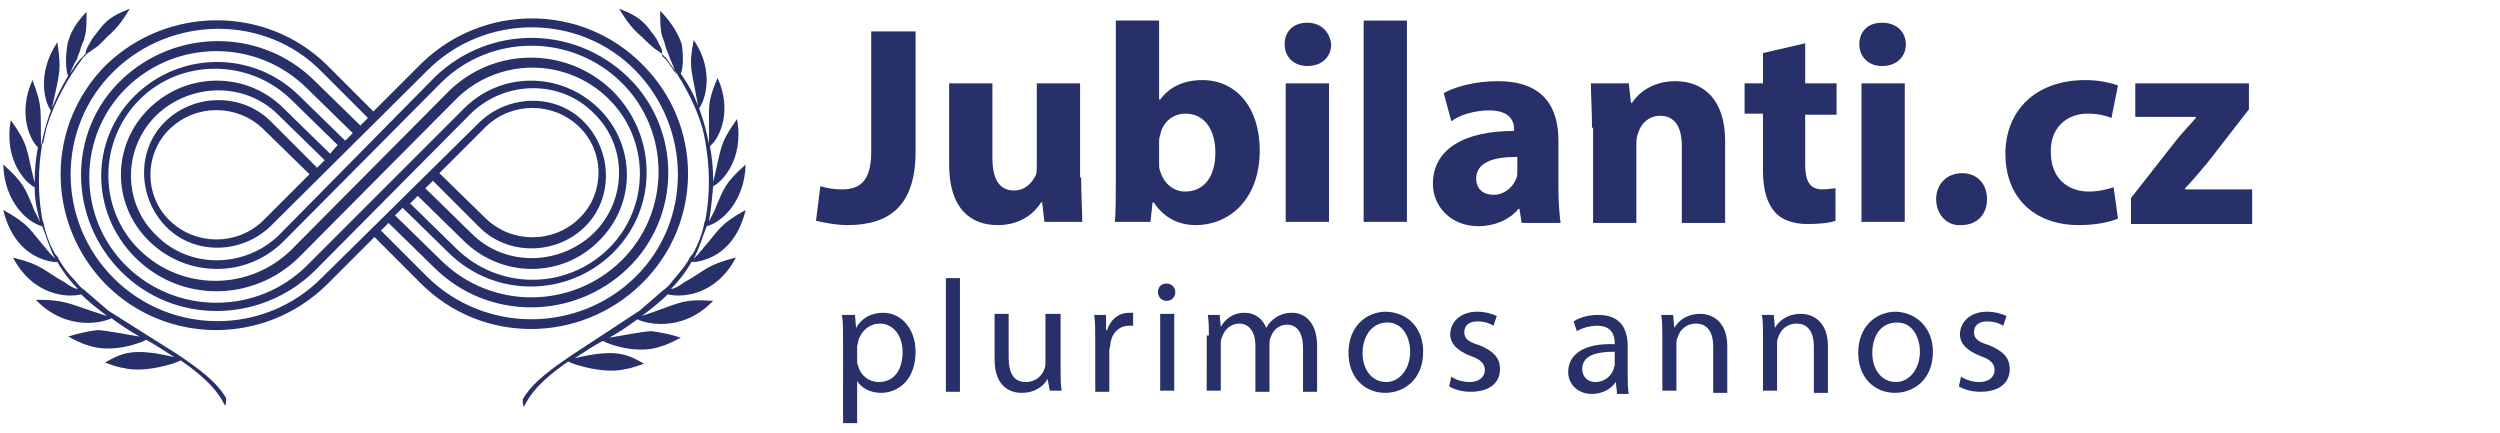 <?xml version="1.0" encoding="utf-8"?>
<!-- Generator: Adobe Illustrator 27.9.0, SVG Export Plug-In . SVG Version: 6.00 Build 0)  -->
<svg version="1.1" id="Warstwa_1" xmlns="http://www.w3.org/2000/svg" xmlns:xlink="http://www.w3.org/1999/xlink" x="0px" y="0px"
	 width="231" height="40" style="enable-background:new 0 0 231 40;" xml:space="preserve">
<style type="text/css">
	.st0{fill:#273069;}
</style>
<path class="st0" d="M59.3,5.9c-5.6-5.6-14.7-5.6-20.4,0l-4.4,4.4L30.2,6C24.6,0.5,15.5,0.5,9.8,6c-5.6,5.6-5.6,14.6,0,20.3
	c5.6,5.6,14.7,5.6,20.4,0l4.4-4.4l4.3,4.3c5.6,5.6,14.7,5.6,20.4,0S65,11.5,59.3,5.9z M30.5,14.2L26.2,10c-3.4-3.4-8.9-3.4-12.4,0
	s-3.5,8.9,0,12.3s9,3.4,12.4,0L40.8,7.6c4.6-4.5,12-4.5,16.6,0c4.6,4.5,4.6,12,0,16.5s-12,4.5-16.6,0l-4.3-4.2l0.7-0.7l4.3,4.2
	c4.2,4.1,10.9,4.1,15.1,0s4.2-10.8,0-15c-4.2-4.1-10.9-4.1-15.1,0L26.9,23.1c-3.9,3.8-10.1,3.8-14,0S9.1,13,12.9,9.2s10.1-3.8,14,0
	l4.3,4.2L30.5,14.2z M31.9,13l-4.3-4.2c-4.2-4.1-10.9-4.1-15.1,0s-4.2,10.8,0,15s10.9,4.1,15.1,0L42.2,9.1c3.9-3.8,10.1-3.8,14,0
	s3.9,10.1,0,13.9s-10.1,3.8-14,0l-4.3-4.2l0.7-0.7l4.3,4.2c3.5,3.4,9,3.4,12.4,0c3.5-3.4,3.5-8.9,0-12.3c-3.5-3.4-9-3.4-12.4,0
	L28.3,24.6c-4.6,4.5-12,4.5-16.6,0s-4.6-12,0-16.5s12-4.5,16.6,0l4.3,4.2L31.9,13z M29.7,25.7c-5.3,5.3-13.9,5.3-19.2,0
	c-5.3-5.3-5.3-13.9,0-19.1s14-5.3,19.2,0l4.3,4.3l-0.7,0.7l-4.3-4.2c-4.9-4.8-12.8-4.8-17.8,0s-4.9,12.8,0,17.7s12.8,4.8,17.8,0
	l14.6-14.7c3.2-3,8.2-3,11.2,0c3.2,3,3.2,8.1,0,11.2c-3.2,3-8.2,3-11.2,0l-4.3-4.2l0.7-0.7l4.3,4.3c2.6,2.6,7,2.6,9.7,0s2.6-7,0-9.7
	s-7-2.6-9.7,0L29.7,25.7L29.7,25.7z M40.6,16l4.3-4.3c2.4-2.3,6.2-2.3,8.6,0c2.4,2.3,2.4,6.2,0,8.5c-2.4,2.3-6.2,2.3-8.6,0L40.6,16
	L40.6,16z M39.5,25.6l-4.3-4.3l0.7-0.7l4.3,4.2c4.9,4.8,12.8,4.8,17.8,0S63,11.9,58,7.1s-12.8-4.8-17.8,0L25.7,21.8
	c-3.2,3-8.2,3-11.2,0c-3.2-3-3.2-8.1,0-11.2c3.2-3,8.2-3,11.2,0l4.3,4.2l-0.7,0.7l-4.3-4.3c-2.6-2.6-7-2.6-9.7,0s-2.6,7,0,9.7
	s7,2.6,9.7,0L39.5,6.5c5.3-5.3,14-5.3,19.2,0s5.3,13.9,0,19.1S44.8,30.8,39.5,25.6L39.5,25.6z M28.6,16.1l-4.3,4.3
	c-2.4,2.3-6.2,2.3-8.6,0s-2.4-6.2,0-8.5s6.2-2.3,8.6,0L28.6,16.1L28.6,16.1z"/>
<path class="st0" d="M65.2,13.3c0.2,1.2,0.3,2.2,0.3,3.4v-0.1v0.1c0,0.1,0,0.1,0,0.2l0,0c0,1.1-0.1,2.2-0.3,3.3c0-0.1,0-0.3,0-0.4
	c0,0.1,0,0.2,0,0.3s0,0.3-0.1,0.4l0,0c-0.2,1.1-0.6,2.1-1.1,3v-0.1c0,0.1-0.1,0.2-0.2,0.3l0,0l0,0c-0.4,0.8-1.1,1.6-1.7,2.3
	c-0.2,0.3-0.5,0.6-0.8,0.8c-0.7,0.6-1.5,1.3-2.2,1.9l-6.4,4.2c-1.6,1.1-3.5,2.4-4.4,4c0,0.3,0,0.4,0.1,0.7c0.6-1.2,1.5-2.4,4.1-4.2
	c0.5,0.3,3.4,1.2,5.3,0.7c0.7-0.1,1.4-0.4,1.7-0.5c-1.6-0.9-2.6-1.4-6.4-0.5c0.8-0.5,1.8-1.2,2.6-1.6c0.5,0.3,3.2,1.3,5.4,0.5
	c0.7-0.2,1.4-0.6,1.8-0.8c-0.9-0.3-1.9-0.5-2.7-0.6c-0.7,0-3.2,0.5-3.9,0.6c0.9-0.5,1.8-1.1,2.6-1.7c0.5,0.3,4,1.4,7-1.7
	c-3-0.2-3,0.2-6.6,1.4c0.8-0.6,1.7-1.3,2.4-2c1.2,0.3,4.4,0.2,6.3-3.4c-2.8,0.7-2.8,1.2-4.8,2.3c-0.4,0.3-0.9,0.6-1.2,0.6
	c0.7-0.7,1.4-1.6,1.9-2.5c0.1,0,0.1,0,0.2,0c0.1,0,0.1,0,0.2,0c2.5-0.4,4-2.3,4.6-4.8c-2.5,1.4-2.4,1.8-3.9,3.5
	c-0.1,0.2-0.3,0.3-0.4,0.5c-0.1,0.1-0.3,0.3-0.4,0.4c0,0,0,0-0.1,0.1c0.5-0.9,0.8-2,1.2-3c1.3-0.3,3.5-2.2,3.6-5.7
	c-1.9,1.7-2,2.2-2.7,3.8c0,0.1-0.1,0.2-0.1,0.3c-0.2,0.4-0.4,0.8-0.6,1.2c0.2-1.1,0.3-2.2,0.4-3.3c0.7-0.3,2.9-2.4,2.2-6.2
	c-1.7,2.4-1.4,2.6-2.2,5.8c0-1.2-0.1-2.2-0.3-3.3c0.9-0.7,2.1-3.3,0.7-6.3c-1.1,2.6-0.7,2.7-0.8,6.1c-0.2-1.1-0.5-2.2-0.9-3.3
	c0.5-0.6,1.5-3.4-0.5-6.3c-0.5,2.6-0.2,2.6,0.4,6.1c-0.4-1.1-0.9-2-1.6-3c0.3-0.6,0.2-2.1,0.1-2.7C62.6,2.9,61.8,1.8,61,1
	c0,0.9,0,1.8,0.2,2.4c0.1,0.2,0.2,0.5,0.3,0.9c0.1,0.4,0.3,0.7,0.4,1.1c0.3,0.6,0.5,1.3,0.6,1.5c-0.4-0.6-0.8-1.3-1.3-1.7
	C61.2,5.1,61.2,5,61.1,5c0.2-0.2,0-0.6-0.2-0.9C60.7,3.5,60.2,3,60,2.7c-0.8-1.1-1.8-1.5-2.8-1.9c0.4,0.6,0.9,1.6,2.1,2.6
	c0.3,0.3,0.7,0.7,1.2,1.1c0.3,0.2,0.6,0.4,0.8,0.6c0,0.1,0.1,0.1,0.2,0.2c1.5,2,2.7,4.2,3.4,6.5c0.1,0.4,0.2,0.9,0.3,1.4"/>
<path class="st0" d="M56.1,30.8c0.9-0.6,1.9-1.2,2.8-1.8L56.1,30.8z"/>
<path class="st0" d="M52.9,32.8c0.9-0.6,1.9-1.2,2.9-1.8L52.9,32.8z"/>
<path class="st0" d="M3.9,13.3c-0.2,1.2-0.3,2.2-0.3,3.4v-0.1v0.1c0,0.1,0,0.1,0,0.2l0,0c0,1.1,0.1,2.2,0.3,3.3c0-0.1,0-0.3,0-0.4
	c0,0.1,0,0.2,0,0.3s0,0.3,0.1,0.4l0,0c0.2,1.1,0.6,2.1,1.1,3v-0.1c0,0.1,0.1,0.2,0.2,0.3l0,0l0,0C5.7,24.5,6.3,25.3,7,26
	c0.2,0.3,0.5,0.6,0.8,0.8c0.7,0.6,1.5,1.3,2.2,1.9l6.5,4.1c1.6,1.1,3.5,2.4,4.4,4c0,0.3,0,0.4-0.1,0.7c-0.6-1.2-1.5-2.4-4.1-4.2
	c-0.5,0.3-3.4,1.2-5.3,0.7c-0.7-0.1-1.4-0.4-1.7-0.5c1.6-0.9,2.6-1.4,6.4-0.5c-0.8-0.5-1.8-1.2-2.6-1.6c-0.5,0.3-3.2,1.3-5.4,0.5
	c-0.7-0.2-1.4-0.6-1.8-0.8c0.9-0.3,1.9-0.5,2.7-0.6c0.7,0,3.2,0.5,3.9,0.6c-0.9-0.5-1.8-1.1-2.6-1.7c-0.5,0.3-4,1.4-7-1.7
	c3,0,3,0.4,6.6,1.5c-0.8-0.6-1.7-1.3-2.4-2c-1.2,0.3-4.4,0.2-6.3-3.4c2.8,0.7,2.8,1.2,4.8,2.3c0.4,0.3,0.9,0.6,1.2,0.6
	c-0.7-0.7-1.4-1.6-1.9-2.5c-0.1,0-0.1,0-0.2,0c-0.1,0-0.1,0-0.2,0c-2.5-0.4-4-2.3-4.6-4.8c2.5,1.4,2.4,1.8,3.9,3.5
	c0.1,0.2,0.3,0.3,0.4,0.5c0.1,0.1,0.3,0.3,0.4,0.4c0,0,0,0,0.1,0.1c-0.5-0.9-0.8-2-1.2-3c-1.3-0.3-3.5-2.2-3.6-5.7
	c1.9,1.7,2,2.2,2.7,3.8c0,0.1,0.1,0.2,0.1,0.3c0.2,0.4,0.4,0.8,0.6,1.2c-0.3-1.1-0.5-2.1-0.5-3.2c-0.7-0.3-2.9-2.4-2.2-6.2
	c1.7,2.4,1.4,2.6,2.2,5.8c0-1.2,0.1-2.2,0.3-3.3C2.8,13,1.6,10.5,3,7.4C4,10,3.7,10.1,3.8,13.5c0.2-1.1,0.5-2.2,0.9-3.3
	C4.2,9.6,3.3,6.9,5.3,3.9C5.7,6.6,5.5,6.7,4.8,10C5.2,9,5.7,8,6.3,7C6,6.4,6.1,4.9,6.2,4.3C6.4,3,7.2,1.9,8,1.1C8,2,8,2.9,7.8,3.5
	c0,0.2-0.2,0.5-0.3,0.8C7.4,4.8,7.2,5.1,7.1,5.5C6.7,6.1,6.5,6.8,6.4,6.9c0.4-0.6,0.8-1.3,1.3-1.7C7.8,5.1,7.8,5,7.9,5
	C7.9,4.8,8,4.4,8.3,4C8.5,3.5,9,3,9.2,2.7C10,1.6,11,1.2,12,0.8c-0.4,0.6-0.9,1.6-2.1,2.6C9.6,3.7,9.2,4.2,8.7,4.5
	C8.4,4.7,8.1,4.9,7.9,5.1c0,0.1-0.1,0.1-0.2,0.2c-1.5,2-2.7,4.2-3.4,6.5c-0.1,0.4-0.2,0.9-0.3,1.4"/>
<path class="st0" d="M13.1,31.8c-0.9-0.6-1.9-1.2-2.8-1.8L13.1,31.8z"/>
<path class="st0" d="M16.3,33.8c-0.9-0.6-1.9-1.2-2.9-1.8L16.3,33.8z"/>
<g>
	<path class="st0" d="M80.6,2.9h4V14c0,5-2.4,6.8-6.3,6.8c-0.9,0-2.1-0.2-2.9-0.4l0.4-3.2c0.6,0.2,1.3,0.3,2,0.3
		c1.7,0,2.7-0.8,2.7-3.5V2.9z"/>
	<path class="st0" d="M99.9,16.4c0,1.7,0.1,3,0.1,4.1h-3.5l-0.2-1.8h-0.1c-0.5,0.8-1.7,2.1-4,2.1c-2.6,0-4.5-1.6-4.5-5.6V7.7h4v6.9
		c0,1.9,0.6,3,2,3c1.1,0,1.7-0.8,2-1.4c0.1-0.2,0.1-0.6,0.1-0.9V7.7h4V16.4z"/>
	<path class="st0" d="M103,20.6c0.1-0.8,0.1-2.4,0.1-3.8V1.9h4v7.3h0.1c0.8-1.1,2.1-1.8,3.9-1.8c3.1,0,5.3,2.5,5.3,6.5
		c0,4.6-2.9,6.9-5.9,6.9c-1.5,0-2.9-0.6-3.9-2.1h-0.1l-0.2,1.8H103z M107.1,15.1c0,0.3,0,0.5,0.1,0.7c0.3,1.1,1.2,1.9,2.3,1.9
		c1.7,0,2.8-1.3,2.8-3.6c0-2-0.9-3.6-2.8-3.6c-1.1,0-2.1,0.8-2.3,2c-0.1,0.2-0.1,0.5-0.1,0.7V15.1z"/>
	<path class="st0" d="M123,4.1c0,1.1-0.8,2-2.2,2c-1.3,0-2.1-0.9-2.1-2c0-1.2,0.8-2,2.1-2C122.1,2.1,122.9,3,123,4.1z M118.8,20.6
		V7.7h4v12.8H118.8z"/>
	<path class="st0" d="M126,1.9h4v18.6h-4V1.9z"/>
	<path class="st0" d="M140.6,20.6l-0.2-1.3h-0.1c-0.8,1-2.2,1.6-3.7,1.6c-2.6,0-4.2-1.9-4.2-3.9c0-3.3,3-4.9,7.5-4.9v-0.2
		c0-0.7-0.4-1.7-2.3-1.7c-1.3,0-2.7,0.4-3.5,1l-0.7-2.6c0.9-0.5,2.7-1.1,5-1.1c4.3,0,5.6,2.5,5.6,5.5v4.5c0,1.2,0.1,2.4,0.2,3.1
		H140.6z M140.1,14.5c-2.1,0-3.7,0.5-3.7,2c0,1,0.7,1.5,1.6,1.5c1,0,1.8-0.7,2.1-1.5c0.1-0.2,0.1-0.4,0.1-0.7V14.5z"/>
	<path class="st0" d="M147.1,11.8c0-1.6-0.1-3-0.1-4.1h3.5l0.2,1.8h0.1c0.5-0.8,1.8-2,4-2c2.6,0,4.6,1.7,4.6,5.5v7.6h-4v-7.1
		c0-1.7-0.6-2.8-2-2.8c-1.1,0-1.8,0.8-2,1.5c-0.1,0.2-0.2,0.6-0.2,1v7.4h-4V11.8z"/>
	<path class="st0" d="M166.8,4v3.7h2.9v2.9h-2.9v4.6c0,1.5,0.4,2.3,1.6,2.3c0.5,0,0.9-0.1,1.2-0.1l0,3c-0.5,0.2-1.5,0.3-2.6,0.3
		c-1.3,0-2.4-0.4-3-1.1c-0.7-0.8-1.1-2-1.1-3.8v-5.3h-1.7V7.7h1.7V4.9L166.8,4z"/>
	<path class="st0" d="M176.1,4.1c0,1.1-0.8,2-2.2,2c-1.3,0-2.1-0.9-2.1-2c0-1.2,0.8-2,2.1-2C175.3,2.1,176.1,3,176.1,4.1z M172,20.6
		V7.7h4v12.8H172z"/>
	<path class="st0" d="M178.9,18.4c0-1.4,1-2.4,2.4-2.4c1.4,0,2.3,1,2.3,2.4c0,1.4-0.9,2.4-2.4,2.4C179.9,20.9,178.9,19.8,178.9,18.4
		z"/>
	<path class="st0" d="M195.7,20.2c-0.7,0.3-2,0.6-3.6,0.6c-4.1,0-6.8-2.5-6.8-6.6c0-3.8,2.6-6.8,7.4-6.8c1.1,0,2.2,0.2,3,0.5l-0.6,3
		c-0.5-0.2-1.2-0.4-2.2-0.4c-2.1,0-3.5,1.5-3.4,3.6c0,2.4,1.6,3.6,3.5,3.6c0.9,0,1.7-0.2,2.3-0.4L195.7,20.2z"/>
	<path class="st0" d="M196.9,18.3l4-5.1c0.7-0.9,1.3-1.5,2-2.3v-0.1h-5.6V7.7h10.5v2.4L204,15c-0.7,0.8-1.4,1.7-2.1,2.4v0.1h6.2v3.2
		h-11.2V18.3z"/>
</g>
<g>
	<path class="st0" d="M77.9,31.4c0-0.9,0-1.6-0.1-2.3H79l0.1,1.2h0c0.5-0.9,1.4-1.4,2.5-1.4c1.7,0,3,1.5,3,3.6
		c0,2.6-1.6,3.8-3.2,3.8c-0.9,0-1.8-0.4-2.2-1.1h0v3.9h-1.3V31.4z M79.2,33.3c0,0.2,0,0.4,0.1,0.5c0.2,0.9,1,1.5,1.9,1.5
		c1.4,0,2.2-1.1,2.2-2.8c0-1.4-0.8-2.6-2.1-2.6c-0.9,0-1.7,0.6-2,1.6c0,0.2-0.1,0.4-0.1,0.5V33.3z"/>
	<path class="st0" d="M87.4,25.7h1.3v10.5h-1.3V25.7z"/>
	<path class="st0" d="M98,34.2c0,0.7,0,1.4,0.1,1.9h-1.1L96.8,35h0c-0.3,0.6-1.1,1.3-2.4,1.3c-1.1,0-2.5-0.6-2.5-3.1V29h1.3V33
		c0,1.4,0.4,2.3,1.6,2.3c0.9,0,1.5-0.6,1.7-1.2c0.1-0.2,0.1-0.4,0.1-0.7V29H98V34.2z"/>
	<path class="st0" d="M101.2,31.3c0-0.8,0-1.6-0.1-2.2h1.1l0,1.4h0.1c0.3-1,1.1-1.6,2-1.6c0.1,0,0.3,0,0.4,0v1.2c-0.1,0-0.3,0-0.4,0
		c-0.9,0-1.6,0.7-1.7,1.7c0,0.2-0.1,0.4-0.1,0.6v3.8h-1.3V31.3z"/>
	<path class="st0" d="M108.6,27c0,0.4-0.3,0.8-0.8,0.8c-0.5,0-0.8-0.4-0.8-0.8c0-0.5,0.3-0.8,0.8-0.8
		C108.3,26.2,108.6,26.6,108.6,27z M107.2,36.2V29h1.3v7.1H107.2z"/>
	<path class="st0" d="M111.7,31c0-0.7,0-1.3-0.1-1.9h1.1l0.1,1.1h0c0.4-0.7,1.1-1.3,2.2-1.3c1,0,1.7,0.6,2,1.4h0
		c0.2-0.4,0.5-0.7,0.8-0.9c0.4-0.3,0.9-0.5,1.6-0.5c0.9,0,2.3,0.6,2.3,3.1v4.2h-1.3v-4c0-1.4-0.5-2.2-1.5-2.2
		c-0.7,0-1.3,0.5-1.5,1.2c-0.1,0.2-0.1,0.4-0.1,0.6v4.4h-1.3v-4.3c0-1.1-0.5-2-1.5-2c-0.8,0-1.4,0.6-1.6,1.3
		c-0.1,0.2-0.1,0.4-0.1,0.6v4.3h-1.3V31z"/>
	<path class="st0" d="M131.5,32.5c0,2.6-1.8,3.8-3.5,3.8c-1.9,0-3.4-1.4-3.4-3.7c0-2.4,1.6-3.8,3.5-3.8
		C130.2,28.9,131.5,30.4,131.5,32.5z M125.9,32.6c0,1.6,0.9,2.7,2.2,2.7c1.2,0,2.2-1.2,2.2-2.8c0-1.2-0.6-2.7-2.1-2.7
		C126.6,29.8,125.9,31.3,125.9,32.6z"/>
	<path class="st0" d="M134.1,34.8c0.4,0.3,1.1,0.5,1.7,0.5c0.9,0,1.4-0.5,1.4-1.1c0-0.6-0.4-1-1.3-1.3c-1.3-0.5-1.9-1.2-1.9-2
		c0-1.1,0.9-2.1,2.5-2.1c0.7,0,1.4,0.2,1.8,0.4l-0.3,0.9c-0.3-0.2-0.8-0.4-1.5-0.4c-0.8,0-1.2,0.4-1.2,1c0,0.6,0.4,0.9,1.4,1.2
		c1.2,0.5,1.9,1.1,1.9,2.2c0,1.3-1,2.1-2.7,2.1c-0.8,0-1.5-0.2-2-0.5L134.1,34.8z"/>
	<path class="st0" d="M149.4,36.2l-0.1-0.9h0c-0.4,0.6-1.2,1.1-2.2,1.1c-1.4,0-2.2-1-2.2-2c0-1.7,1.5-2.7,4.3-2.6v-0.1
		c0-0.6-0.2-1.6-1.6-1.6c-0.7,0-1.4,0.2-1.9,0.5l-0.3-0.9c0.6-0.4,1.4-0.6,2.3-0.6c2.2,0,2.7,1.5,2.7,2.9v2.7c0,0.6,0,1.2,0.1,1.7
		H149.4z M149.2,32.5c-1.4,0-3,0.2-3,1.6c0,0.8,0.6,1.2,1.2,1.2c0.9,0,1.5-0.6,1.7-1.2c0-0.1,0.1-0.3,0.1-0.4V32.5z"/>
	<path class="st0" d="M153.6,31c0-0.7,0-1.3-0.1-1.9h1.1l0.1,1.2h0c0.4-0.7,1.2-1.3,2.4-1.3c1,0,2.5,0.6,2.5,3v4.3h-1.3V32
		c0-1.1-0.4-2.1-1.6-2.1c-0.9,0-1.5,0.6-1.7,1.3c-0.1,0.2-0.1,0.4-0.1,0.6v4.3h-1.3V31z"/>
	<path class="st0" d="M162.9,31c0-0.7,0-1.3-0.1-1.9h1.1l0.1,1.2h0c0.4-0.7,1.2-1.3,2.4-1.3c1,0,2.5,0.6,2.5,3v4.3h-1.3V32
		c0-1.1-0.4-2.1-1.6-2.1c-0.9,0-1.5,0.6-1.7,1.3c-0.1,0.2-0.1,0.4-0.1,0.6v4.3h-1.3V31z"/>
	<path class="st0" d="M178.6,32.5c0,2.6-1.8,3.8-3.5,3.8c-1.9,0-3.4-1.4-3.4-3.7c0-2.4,1.6-3.8,3.5-3.8
		C177.2,28.9,178.6,30.4,178.6,32.5z M173,32.6c0,1.6,0.9,2.7,2.2,2.7c1.2,0,2.2-1.2,2.2-2.8c0-1.2-0.6-2.7-2.1-2.7
		C173.6,29.8,173,31.3,173,32.6z"/>
	<path class="st0" d="M181.2,34.8c0.4,0.3,1.1,0.5,1.7,0.5c0.9,0,1.4-0.5,1.4-1.1c0-0.6-0.4-1-1.3-1.3c-1.3-0.5-1.9-1.2-1.9-2
		c0-1.1,0.9-2.1,2.5-2.1c0.7,0,1.4,0.2,1.8,0.4l-0.3,0.9c-0.3-0.2-0.8-0.4-1.5-0.4c-0.8,0-1.2,0.4-1.2,1c0,0.6,0.4,0.9,1.4,1.2
		c1.2,0.5,1.9,1.1,1.9,2.2c0,1.3-1,2.1-2.7,2.1c-0.8,0-1.5-0.2-2-0.5L181.2,34.8z"/>
</g>
</svg>
